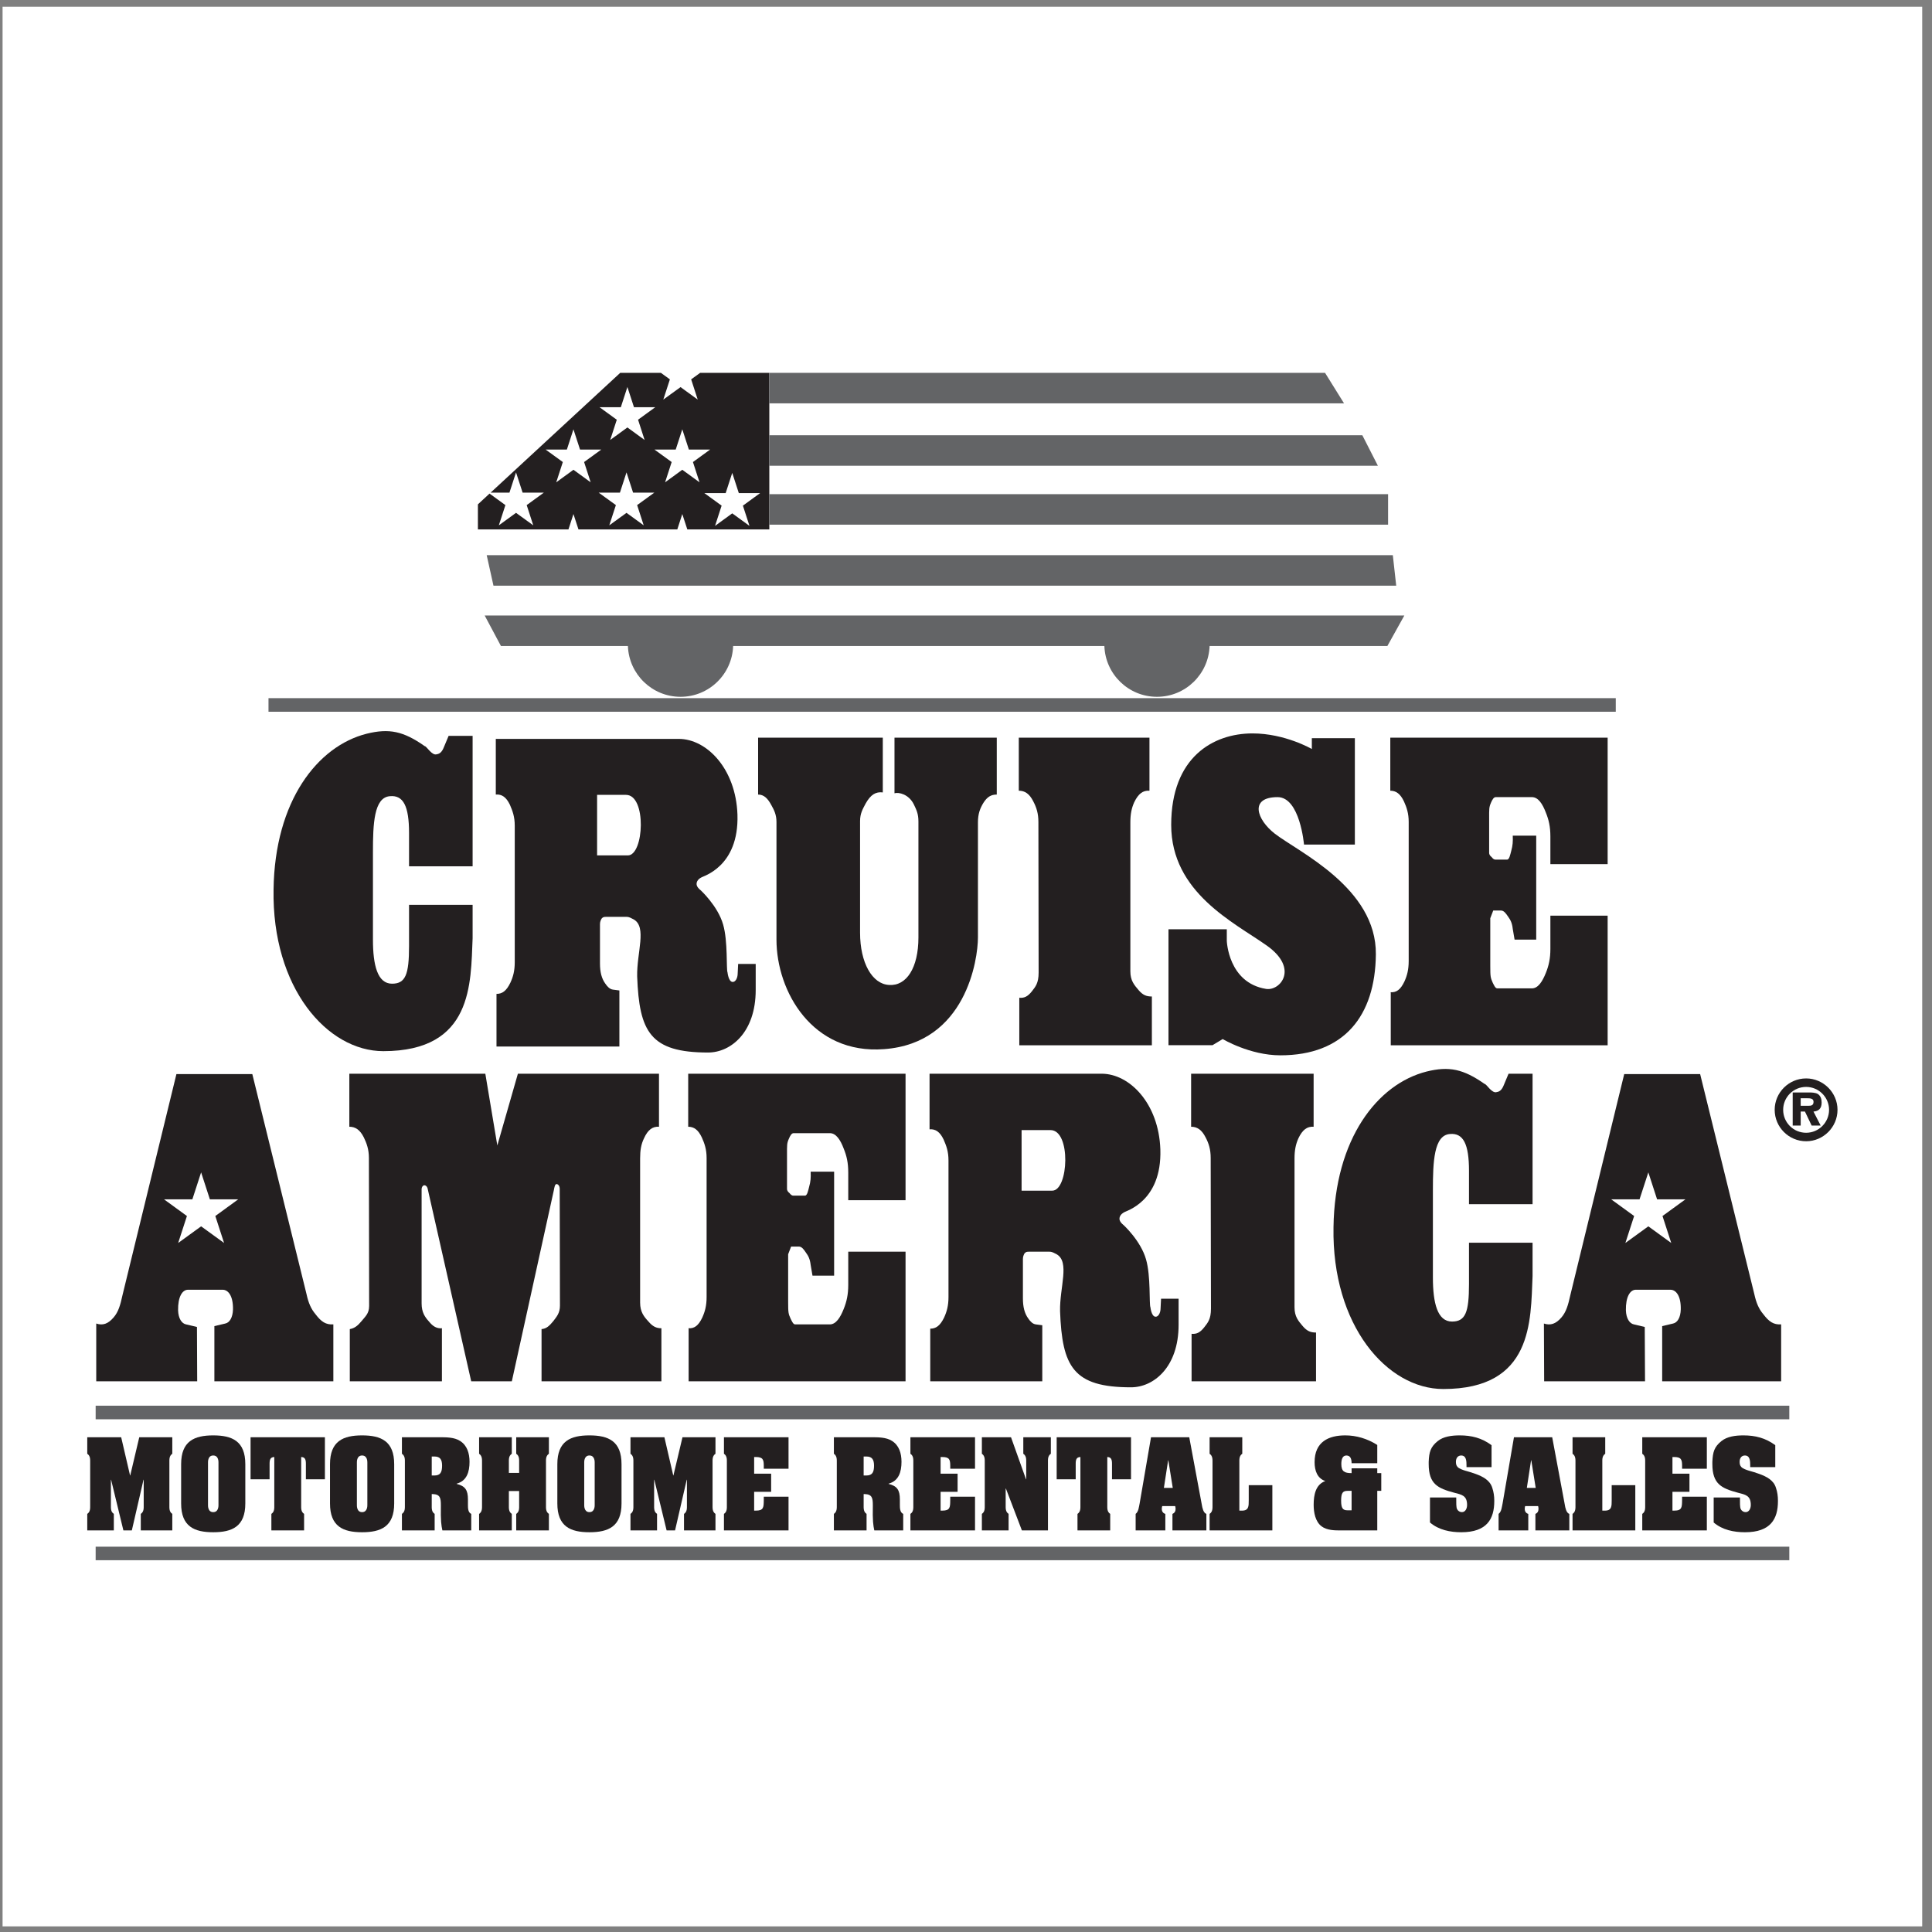 <?xml version="1.0" encoding="UTF-8"?>
<svg xmlns="http://www.w3.org/2000/svg" xmlns:xlink="http://www.w3.org/1999/xlink" width="194pt" height="194pt" viewBox="0 0 194 194" version="1.1">
<rect x="0" y="0" width="194" height="194" fill="#808080" stroke="none"/>
<g id="surface1">
<path style=" stroke:none;fill-rule:evenodd;fill:rgb(100%,100%,100%);fill-opacity:1;" d="M 0.258 0.676 L 193.016 0.676 L 193.016 193.434 L 0.258 193.434 L 0.258 0.676 "/>
<path style=" stroke:none;fill-rule:evenodd;fill:rgb(13.699%,12.199%,12.5%);fill-opacity:1;" d="M 70.301 37.441 L 69.402 38.094 L 70.062 40.125 L 68.336 38.871 L 66.605 40.125 L 67.266 38.094 L 66.367 37.441 L 62.277 37.441 L 49.266 49.465 L 51.156 49.465 L 51.816 47.434 L 52.477 49.465 L 54.613 49.465 L 52.887 50.719 L 53.547 52.75 L 51.816 51.496 L 50.09 52.75 L 50.75 50.719 L 49.156 49.562 L 47.988 50.645 L 47.988 53.16 L 57.082 53.16 L 57.582 51.617 L 58.086 53.16 L 68.012 53.16 L 68.512 51.617 L 69.016 53.16 L 77.25 53.16 L 77.25 37.441 L 70.301 37.441 "/>
<path style=" stroke:none;fill-rule:evenodd;fill:rgb(13.699%,12.199%,12.5%);fill-opacity:1;" d="M 71.105 105.688 C 65.297 105.688 64.188 103.625 63.98 98.039 C 63.934 95.633 64.98 93.098 63.637 92.324 C 63.379 92.195 63.195 92.066 62.914 92.066 L 60.875 92.066 C 60.688 92.066 60.551 92.066 60.41 92.238 C 60.34 92.367 60.246 92.539 60.246 92.797 L 60.246 96.75 C 60.246 97.609 60.41 98.254 60.781 98.77 C 60.988 99.07 61.223 99.328 61.547 99.371 L 62.195 99.457 L 62.195 105.086 L 49.855 105.086 L 49.855 99.801 C 50.438 99.801 50.852 99.5 51.246 98.684 C 51.527 98.082 51.688 97.48 51.688 96.621 L 51.688 82.918 C 51.688 82.016 51.48 81.457 51.203 80.812 C 50.832 80.039 50.391 79.738 49.785 79.781 L 49.785 74.195 L 68.16 74.195 C 70.941 74.195 73.891 77.16 74.051 81.801 C 74.215 87.086 70.527 87.988 70.41 88.117 C 70.41 88.117 69.945 88.328 69.945 88.762 C 69.945 89.062 70.27 89.32 70.27 89.32 C 70.293 89.32 72.078 90.949 72.613 92.84 C 73.102 94.516 72.914 97.352 73.055 97.652 C 73.055 97.652 73.148 98.555 73.543 98.598 C 73.82 98.641 74.074 98.254 74.074 97.738 L 74.121 96.793 L 75.883 96.793 L 75.883 99.414 C 75.883 103.668 73.379 105.688 71.105 105.688 "/>
<path style=" stroke:none;fill-rule:evenodd;fill:rgb(13.699%,12.199%,12.5%);fill-opacity:1;" d="M 86.363 82.449 L 86.363 93.66 C 86.363 96.668 87.574 98.816 89.273 98.902 C 91.02 99.031 92.223 97.184 92.223 94.137 L 92.223 82.492 C 92.223 81.719 92.031 81.332 91.762 80.773 C 91.254 79.742 90.234 79.527 89.82 79.656 L 89.82 74.07 L 100.09 74.07 L 100.09 79.785 C 99.531 79.785 99.145 80 98.758 80.602 C 98.414 81.16 98.199 81.719 98.199 82.578 L 98.199 94.137 C 98.199 96.328 97.008 104.746 88.777 105.348 C 81.566 105.906 77.969 99.547 77.969 94.352 L 77.969 82.535 C 77.969 81.805 77.727 81.332 77.461 80.859 C 77.098 80.172 76.707 79.785 76.125 79.785 L 76.125 74.07 L 88.645 74.07 L 88.645 79.57 C 87.941 79.484 87.43 79.785 86.922 80.688 C 86.629 81.246 86.363 81.676 86.363 82.449 "/>
<path style=" stroke:none;fill-rule:evenodd;fill:rgb(13.699%,12.199%,12.5%);fill-opacity:1;" d="M 113.504 97.527 C 113.504 98.473 113.891 98.902 114.328 99.418 C 114.766 99.934 115.129 100.062 115.664 100.062 L 115.664 104.961 L 102.352 104.961 L 102.352 100.191 C 102.859 100.234 103.199 100.062 103.613 99.547 C 103.977 99.074 104.293 98.73 104.293 97.656 L 104.27 82.535 C 104.27 81.676 104.074 81.074 103.758 80.473 C 103.371 79.699 102.906 79.398 102.301 79.398 L 102.301 74.07 L 115.422 74.07 L 115.422 79.398 C 114.766 79.355 114.305 79.699 113.891 80.559 C 113.621 81.16 113.504 81.762 113.504 82.578 L 113.504 97.527 "/>
<path style=" stroke:none;fill-rule:evenodd;fill:rgb(13.699%,12.199%,12.5%);fill-opacity:1;" d="M 17.883 131.57 C 17.906 132.387 18.246 132.902 18.684 132.988 L 19.777 133.246 L 19.801 138.703 L 9.664 138.703 L 9.664 132.902 C 10.32 133.117 10.84 132.945 11.398 132.301 C 11.887 131.742 12.082 131.055 12.297 130.066 L 17.715 107.855 L 25.336 107.855 L 30.777 129.938 C 30.973 130.84 31.238 131.441 31.676 131.957 C 32.258 132.73 32.719 133.031 33.473 132.988 L 33.473 138.703 L 21.527 138.703 L 21.527 133.16 L 22.617 132.902 C 23.055 132.816 23.371 132.301 23.395 131.484 C 23.418 130.152 22.934 129.508 22.352 129.508 L 18.879 129.508 C 18.297 129.508 17.859 130.238 17.883 131.57 "/>
<path style=" stroke:none;fill-rule:evenodd;fill:rgb(13.699%,12.199%,12.5%);fill-opacity:1;" d="M 42.336 130.883 C 42.336 131.785 42.676 132.258 43.066 132.688 C 43.477 133.203 43.867 133.418 44.375 133.375 L 44.375 138.703 L 35.125 138.703 L 35.125 133.461 C 35.609 133.375 35.926 133.117 36.316 132.645 C 36.656 132.215 37.066 131.914 37.066 131.141 L 37.043 116.277 C 37.043 115.418 36.824 114.816 36.535 114.215 C 36.145 113.441 35.684 113.141 35.078 113.141 L 35.078 107.816 L 48.734 107.816 L 49.938 115.02 L 52.004 107.816 L 66.172 107.816 L 66.172 113.141 C 65.539 113.098 65.055 113.441 64.668 114.301 C 64.375 114.902 64.277 115.504 64.277 116.32 L 64.277 130.797 C 64.277 131.742 64.668 132.215 65.105 132.688 C 65.539 133.203 65.906 133.375 66.414 133.375 L 66.414 138.703 L 54.379 138.703 L 54.379 133.461 C 54.891 133.418 55.18 133.117 55.57 132.645 C 55.887 132.215 56.227 131.871 56.227 131.098 L 56.203 119.371 C 56.203 119.07 56.031 118.898 55.887 118.898 C 55.715 118.898 55.668 119.242 55.617 119.5 L 51.395 138.703 L 47.316 138.703 L 42.945 119.371 C 42.895 119.113 42.699 118.984 42.555 119.027 C 42.434 119.07 42.359 119.199 42.336 119.371 L 42.336 130.883 "/>
<path style=" stroke:none;fill-rule:evenodd;fill:rgb(13.699%,12.199%,12.5%);fill-opacity:1;" d="M 69.129 133.375 C 69.719 133.418 70.133 133.117 70.52 132.301 C 70.793 131.699 70.953 131.098 70.953 130.238 L 70.953 116.277 C 70.953 115.418 70.746 114.816 70.473 114.215 C 70.109 113.441 69.676 113.141 69.105 113.141 L 69.105 107.816 L 90.93 107.816 L 90.93 120.516 L 85.176 120.516 L 85.176 117.738 C 85.176 116.75 85.016 116.062 84.719 115.332 C 84.379 114.43 83.941 113.785 83.328 113.785 L 79.691 113.785 C 79.484 113.785 79.348 114.043 79.234 114.301 C 79.004 114.816 79.027 114.945 79.027 116.02 L 79.027 119.371 C 79.027 119.586 79.164 119.715 79.277 119.801 C 79.371 119.93 79.508 120.059 79.645 120.059 L 80.832 120.059 C 81.059 120.059 81.152 119.543 81.242 119.199 C 81.402 118.641 81.426 118.254 81.402 117.652 L 83.758 117.652 L 83.758 128.094 L 81.586 128.094 L 81.402 127.02 C 81.332 126.418 81.172 126.117 80.922 125.773 C 80.719 125.473 80.512 125.172 80.215 125.172 L 79.438 125.172 L 79.141 125.945 L 79.141 130.711 C 79.141 131.828 79.164 131.914 79.395 132.43 C 79.531 132.688 79.645 132.988 79.848 132.988 L 83.328 132.988 C 83.941 132.988 84.379 132.301 84.719 131.441 C 85.016 130.711 85.176 129.98 85.176 129.035 L 85.176 125.688 L 90.93 125.688 L 90.93 138.703 L 69.148 138.703 L 69.148 133.418 L 69.129 133.375 "/>
<path style=" stroke:none;fill-rule:evenodd;fill:rgb(13.699%,12.199%,12.5%);fill-opacity:1;" d="M 139.629 99.633 C 140.223 99.676 140.633 99.375 141.023 98.559 C 141.297 97.957 141.453 97.355 141.453 96.496 L 141.453 82.535 C 141.453 81.676 141.25 81.074 140.977 80.473 C 140.609 79.699 140.176 79.398 139.605 79.398 L 139.605 74.07 L 161.43 74.07 L 161.43 86.773 L 155.68 86.773 L 155.68 83.996 C 155.68 83.008 155.52 82.32 155.223 81.59 C 154.879 80.688 154.445 80.043 153.828 80.043 L 150.191 80.043 C 149.988 80.043 149.852 80.301 149.734 80.559 C 149.508 81.074 149.531 81.203 149.531 82.277 L 149.531 85.629 C 149.531 85.844 149.668 85.973 149.781 86.059 C 149.871 86.188 150.008 86.316 150.145 86.316 L 151.336 86.316 C 151.562 86.316 151.652 85.801 151.746 85.457 C 151.902 84.898 151.926 84.512 151.902 83.91 L 154.258 83.91 L 154.258 94.352 L 152.086 94.352 L 151.902 93.277 C 151.836 92.676 151.676 92.375 151.426 92.031 C 151.219 91.73 151.016 91.43 150.719 91.43 L 149.941 91.43 L 149.645 92.203 L 149.645 96.969 C 149.645 98.086 149.668 98.172 149.895 98.688 C 150.031 98.945 150.145 99.246 150.352 99.246 L 153.828 99.246 C 154.445 99.246 154.879 98.559 155.223 97.699 C 155.52 96.969 155.68 96.238 155.68 95.293 L 155.68 91.945 L 161.43 91.945 L 161.43 104.961 L 139.652 104.961 L 139.652 99.676 L 139.629 99.633 "/>
<path style=" stroke:none;fill-rule:evenodd;fill:rgb(13.699%,12.199%,12.5%);fill-opacity:1;" d="M 113.57 139.305 C 107.762 139.305 106.652 137.242 106.445 131.656 C 106.398 129.25 107.445 126.719 106.102 125.945 C 105.844 125.816 105.66 125.688 105.379 125.688 L 103.34 125.688 C 103.152 125.688 103.016 125.688 102.875 125.859 C 102.805 125.988 102.715 126.16 102.715 126.418 L 102.715 130.367 C 102.715 131.227 102.875 131.871 103.246 132.387 C 103.453 132.688 103.688 132.945 104.012 132.988 L 104.66 133.074 L 104.66 138.703 L 93.41 138.703 L 93.41 133.418 C 93.988 133.418 94.406 133.117 94.801 132.301 C 95.078 131.699 95.242 131.098 95.242 130.238 L 95.242 116.535 C 95.242 115.633 95.035 115.074 94.754 114.43 C 94.383 113.656 93.945 113.355 93.34 113.398 L 93.34 107.816 L 110.625 107.816 C 113.406 107.816 116.355 110.777 116.516 115.418 C 116.68 120.703 112.988 121.605 112.875 121.734 C 112.875 121.734 112.41 121.949 112.41 122.379 C 112.41 122.68 112.734 122.938 112.734 122.938 C 112.758 122.938 114.547 124.57 115.078 126.461 C 115.566 128.137 115.379 130.969 115.52 131.27 C 115.52 131.27 115.613 132.172 116.008 132.215 C 116.285 132.258 116.539 131.871 116.539 131.355 L 116.586 130.41 L 118.348 130.41 L 118.348 133.031 C 118.348 137.285 115.844 139.305 113.57 139.305 "/>
<path style=" stroke:none;fill-rule:evenodd;fill:rgb(13.699%,12.199%,12.5%);fill-opacity:1;" d="M 129.988 131.27 C 129.988 132.215 130.379 132.645 130.812 133.16 C 131.254 133.676 131.617 133.805 132.148 133.805 L 132.148 138.703 L 119.652 138.703 L 119.652 133.934 C 120.164 133.977 120.504 133.805 120.914 133.289 C 121.281 132.816 121.598 132.473 121.598 131.398 L 121.57 116.277 C 121.57 115.418 121.379 114.816 121.062 114.215 C 120.672 113.441 120.211 113.141 119.605 113.141 L 119.605 107.816 L 131.906 107.816 L 131.906 113.141 C 131.254 113.098 130.789 113.441 130.379 114.301 C 130.109 114.902 129.988 115.504 129.988 116.32 L 129.988 131.27 "/>
<path style=" stroke:none;fill-rule:evenodd;fill:rgb(13.699%,12.199%,12.5%);fill-opacity:1;" d="M 151.48 107.816 L 153.891 107.816 L 153.891 120.918 L 147.508 120.918 L 147.508 117.566 C 147.508 114.887 146.941 113.742 145.582 113.871 C 143.98 114 143.883 116.664 143.883 119.5 L 143.883 128.277 C 143.883 130.855 144.344 132.703 145.801 132.703 C 147.16 132.703 147.508 131.762 147.508 128.922 L 147.508 124.785 L 153.891 124.785 L 153.891 128.137 C 153.695 132.645 153.945 139.477 144.926 139.477 C 139.293 139.477 133.73 133.117 133.902 123.238 C 134.023 114.344 138.32 108.844 143.25 107.598 C 145.508 107.039 146.941 107.344 149.078 108.844 C 149.273 108.844 149.805 109.832 150.293 109.66 C 150.609 109.617 150.824 109.402 150.996 108.973 L 151.48 107.816 "/>
<path style=" stroke:none;fill-rule:evenodd;fill:rgb(13.699%,12.199%,12.5%);fill-opacity:1;" d="M 45.047 73.891 L 47.457 73.891 L 47.457 86.992 L 41.074 86.992 L 41.074 83.645 C 41.074 80.961 40.508 79.82 39.148 79.949 C 37.543 80.078 37.449 82.738 37.449 85.574 L 37.449 94.355 C 37.449 96.93 37.91 98.777 39.367 98.777 C 40.727 98.777 41.074 97.836 41.074 95 L 41.074 90.859 L 47.457 90.859 L 47.457 94.211 C 47.262 98.723 47.512 105.551 38.492 105.551 C 32.859 105.551 27.297 99.195 27.469 89.312 C 27.59 80.422 31.887 74.922 36.816 73.676 C 39.074 73.117 40.508 73.418 42.645 74.922 C 42.84 74.922 43.371 75.91 43.859 75.738 C 44.172 75.695 44.391 75.48 44.562 75.051 L 45.047 73.891 "/>
<path style=" stroke:none;fill-rule:evenodd;fill:rgb(13.699%,12.199%,12.5%);fill-opacity:1;" d="M 163.262 131.57 C 163.289 132.387 163.629 132.902 164.066 132.988 L 165.156 133.246 L 165.184 138.703 L 155.055 138.703 L 155.031 132.902 C 155.688 133.117 156.223 132.945 156.781 132.301 C 157.266 131.742 157.461 131.055 157.68 130.066 L 163.094 107.855 L 170.719 107.855 L 176.156 129.938 C 176.352 130.84 176.617 131.441 177.055 131.957 C 177.637 132.73 178.102 133.031 178.852 132.988 L 178.852 138.703 L 166.906 138.703 L 166.906 133.16 L 167.996 132.902 C 168.438 132.816 168.75 132.301 168.773 131.484 C 168.801 130.152 168.312 129.508 167.73 129.508 L 164.258 129.508 C 163.676 129.508 163.238 130.238 163.262 131.57 "/>
<path style=" stroke:none;fill-rule:evenodd;fill:rgb(13.699%,12.199%,12.5%);fill-opacity:1;" d="M 131.727 74.121 L 136.047 74.121 L 136.047 84.805 L 130.941 84.805 C 130.941 84.805 130.535 80.043 128.289 80.043 C 125.43 80.043 126.18 82.297 128.016 83.719 C 130.398 85.555 138.227 89.16 138.156 95.832 C 138.094 102.023 134.961 105.969 128.562 105.969 C 125.5 105.969 122.777 104.336 122.777 104.336 L 121.758 104.949 L 117.332 104.949 L 117.332 93.312 L 123.188 93.312 L 123.188 94.469 C 123.188 94.469 123.32 98.688 127.133 99.301 C 128.543 99.527 130.469 97.258 127.199 94.945 C 123.934 92.633 117.605 89.637 117.605 82.832 C 117.605 76.027 121.824 73.645 125.77 73.645 C 129.039 73.645 131.727 75.211 131.727 75.211 L 131.727 74.121 "/>
<path style=" stroke:none;fill-rule:evenodd;fill:rgb(38.799%,39.2%,39.999%);fill-opacity:1;" d="M 162.246 71.469 L 162.246 70.105 L 26.961 70.105 L 26.961 71.469 L 162.246 71.469 "/>
<path style=" stroke:none;fill-rule:evenodd;fill:rgb(38.799%,39.2%,39.999%);fill-opacity:1;" d="M 179.672 142.516 L 179.672 141.152 L 9.605 141.152 L 9.605 142.516 L 179.672 142.516 "/>
<path style=" stroke:none;fill-rule:evenodd;fill:rgb(38.799%,39.2%,39.999%);fill-opacity:1;" d="M 179.672 156.668 L 179.672 155.309 L 9.605 155.309 L 9.605 156.668 L 179.672 156.668 "/>
<path style=" stroke:none;fill-rule:evenodd;fill:rgb(100%,100%,100%);fill-opacity:1;" d="M 21.621 122.105 L 23.922 120.43 L 21.074 120.43 L 20.195 117.723 L 19.316 120.43 L 16.469 120.43 L 18.77 122.105 L 17.891 124.812 L 20.195 123.141 L 22.5 124.812 L 21.621 122.105 "/>
<path style=" stroke:none;fill-rule:evenodd;fill:rgb(100%,100%,100%);fill-opacity:1;" d="M 166.938 122.105 L 169.242 120.43 L 166.395 120.43 L 165.516 117.723 L 164.633 120.43 L 161.785 120.43 L 164.09 122.105 L 163.211 124.812 L 165.516 123.141 L 167.816 124.812 L 166.938 122.105 "/>
<path style=" stroke:none;fill-rule:evenodd;fill:rgb(100%,100%,100%);fill-opacity:1;" d="M 64.07 42.145 L 65.797 40.891 L 63.66 40.891 L 63 38.859 L 62.34 40.891 L 60.203 40.891 L 61.934 42.148 L 61.273 44.18 L 63 42.922 L 64.727 44.18 L 64.07 42.145 "/>
<path style=" stroke:none;fill-rule:evenodd;fill:rgb(100%,100%,100%);fill-opacity:1;" d="M 63.977 50.719 L 65.707 49.465 L 63.57 49.465 L 62.91 47.434 L 62.25 49.465 L 60.113 49.465 L 61.844 50.719 L 61.18 52.75 L 62.91 51.496 L 64.637 52.75 L 63.977 50.719 "/>
<path style=" stroke:none;fill-rule:evenodd;fill:rgb(100%,100%,100%);fill-opacity:1;" d="M 74.598 50.773 L 76.324 49.516 L 74.188 49.516 L 73.527 47.484 L 72.867 49.516 L 70.73 49.516 L 72.461 50.773 L 71.801 52.805 L 73.527 51.547 L 75.258 52.805 L 74.598 50.773 "/>
<path style=" stroke:none;fill-rule:evenodd;fill:rgb(100%,100%,100%);fill-opacity:1;" d="M 58.652 46.395 L 60.379 45.141 L 58.242 45.141 L 57.582 43.109 L 56.922 45.141 L 54.785 45.141 L 56.516 46.395 L 55.855 48.43 L 57.582 47.172 L 59.312 48.43 L 58.652 46.395 "/>
<path style=" stroke:none;fill-rule:evenodd;fill:rgb(100%,100%,100%);fill-opacity:1;" d="M 69.582 46.395 L 71.309 45.141 L 69.172 45.141 L 68.512 43.109 L 67.852 45.141 L 65.715 45.141 L 67.445 46.395 L 66.785 48.43 L 68.512 47.172 L 70.242 48.43 L 69.582 46.395 "/>
<path style=" stroke:none;fill-rule:evenodd;fill:rgb(38.799%,39.2%,39.999%);fill-opacity:1;" d="M 133.055 37.441 L 77.25 37.441 L 77.25 40.504 L 134.961 40.504 L 133.055 37.441 "/>
<path style=" stroke:none;fill-rule:evenodd;fill:rgb(38.799%,39.2%,39.999%);fill-opacity:1;" d="M 136.797 43.703 L 77.25 43.703 L 77.25 46.766 L 138.359 46.766 L 136.797 43.703 "/>
<path style=" stroke:none;fill-rule:evenodd;fill:rgb(38.799%,39.2%,39.999%);fill-opacity:1;" d="M 139.383 49.621 L 77.25 49.621 L 77.25 52.684 L 139.383 52.684 L 139.383 49.621 "/>
<path style=" stroke:none;fill-rule:evenodd;fill:rgb(38.799%,39.2%,39.999%);fill-opacity:1;" d="M 140.199 58.809 L 139.859 55.746 L 48.871 55.746 L 49.551 58.809 L 140.199 58.809 "/>
<path style=" stroke:none;fill-rule:evenodd;fill:rgb(38.799%,39.2%,39.999%);fill-opacity:1;" d="M 141.016 61.805 L 48.668 61.805 L 50.301 64.867 L 63.051 64.867 C 63.152 67.699 65.477 69.969 68.336 69.969 C 71.195 69.969 73.52 67.699 73.617 64.867 L 110.895 64.867 C 110.992 67.699 113.316 69.969 116.176 69.969 C 119.035 69.969 121.359 67.699 121.461 64.867 L 139.312 64.867 L 141.016 61.805 "/>
<path style=" stroke:none;fill-rule:evenodd;fill:rgb(13.699%,12.199%,12.5%);fill-opacity:1;" d="M 13.059 148.152 L 13.078 148.152 L 13.984 144.32 L 17.301 144.32 L 17.301 145.977 C 16.977 146.199 17.008 146.547 17.008 146.895 L 17.008 151.098 C 17.008 151.449 16.977 151.797 17.301 152.016 L 17.301 153.676 L 14.137 153.676 L 14.137 152.016 C 14.461 151.797 14.43 151.449 14.43 151.098 L 14.43 148.586 L 14.41 148.586 L 13.238 153.676 L 12.391 153.676 L 11.156 148.586 L 11.137 148.586 L 11.137 151.098 C 11.137 151.449 11.105 151.797 11.43 152.016 L 11.43 153.676 L 8.762 153.676 L 8.762 152.016 C 9.086 151.797 9.055 151.449 9.055 151.098 L 9.055 146.895 C 9.055 146.547 9.086 146.199 8.762 145.977 L 8.762 144.32 L 12.168 144.32 L 13.059 148.152 "/>
<path style=" stroke:none;fill-rule:evenodd;fill:rgb(13.699%,12.199%,12.5%);fill-opacity:1;" d="M 24.633 150.969 C 24.633 153.281 23.32 153.859 21.41 153.859 C 19.504 153.859 18.188 153.281 18.188 150.969 L 18.188 147.027 C 18.188 144.711 19.504 144.133 21.41 144.133 C 23.32 144.133 24.633 144.711 24.633 147.027 L 24.633 150.969 "/>
<path style=" stroke:none;fill-rule:evenodd;fill:rgb(100%,100%,100%);fill-opacity:1;" d="M 20.887 151.109 C 20.887 151.176 20.855 151.84 21.41 151.84 C 21.969 151.84 21.938 151.176 21.938 151.109 L 21.938 146.875 C 21.938 146.809 21.969 146.152 21.41 146.152 C 20.855 146.152 20.887 146.809 20.887 146.875 L 20.887 151.109 "/>
<path style=" stroke:none;fill-rule:evenodd;fill:rgb(13.699%,12.199%,12.5%);fill-opacity:1;" d="M 25.16 144.32 L 32.625 144.32 L 32.625 148.543 L 30.715 148.543 L 30.715 146.973 C 30.715 146.547 30.625 146.316 30.242 146.305 L 30.242 151.098 C 30.242 151.449 30.211 151.797 30.535 152.016 L 30.535 153.676 L 27.25 153.676 L 27.25 152.016 C 27.574 151.797 27.543 151.449 27.543 151.098 L 27.543 146.305 C 27.16 146.316 27.07 146.547 27.07 146.973 L 27.07 148.543 L 25.16 148.543 L 25.16 144.32 "/>
<path style=" stroke:none;fill-rule:evenodd;fill:rgb(13.699%,12.199%,12.5%);fill-opacity:1;" d="M 39.582 150.969 C 39.582 153.281 38.27 153.859 36.359 153.859 C 34.453 153.859 33.137 153.281 33.137 150.969 L 33.137 147.027 C 33.137 144.711 34.453 144.133 36.359 144.133 C 38.27 144.133 39.582 144.711 39.582 147.027 L 39.582 150.969 "/>
<path style=" stroke:none;fill-rule:evenodd;fill:rgb(100%,100%,100%);fill-opacity:1;" d="M 35.836 151.109 C 35.836 151.176 35.805 151.84 36.359 151.84 C 36.914 151.84 36.887 151.176 36.887 151.109 L 36.887 146.875 C 36.887 146.809 36.914 146.152 36.359 146.152 C 35.805 146.152 35.836 146.809 35.836 146.875 L 35.836 151.109 "/>
<path style=" stroke:none;fill-rule:evenodd;fill:rgb(13.699%,12.199%,12.5%);fill-opacity:1;" d="M 43.352 151.098 C 43.352 151.449 43.32 151.797 43.645 152.016 L 43.645 153.676 L 40.359 153.676 L 40.359 152.016 C 40.684 151.797 40.656 151.449 40.656 151.098 L 40.656 146.895 C 40.656 146.547 40.684 146.199 40.359 145.977 L 40.359 144.32 L 44.109 144.32 C 44.777 144.32 45.613 144.309 46.199 144.691 C 46.906 145.137 47.148 145.934 47.148 146.785 C 47.148 147.812 46.867 148.707 45.855 148.98 L 45.855 149.004 C 46.707 149.219 46.988 149.613 46.988 150.562 L 46.988 151.098 C 46.988 151.414 46.988 151.875 47.32 152.016 L 47.32 153.676 L 44.422 153.676 C 44.312 153.16 44.242 152.727 44.27 151.164 C 44.27 150.422 44.199 150.051 43.461 150.027 L 43.352 150.027 L 43.352 151.098 "/>
<path style=" stroke:none;fill-rule:evenodd;fill:rgb(100%,100%,100%);fill-opacity:1;" d="M 43.352 148.16 L 43.625 148.16 C 44.211 148.16 44.391 147.836 44.391 147.18 C 44.391 146.578 44.211 146.254 43.625 146.254 L 43.352 146.254 L 43.352 148.16 "/>
<path style=" stroke:none;fill-rule:evenodd;fill:rgb(13.699%,12.199%,12.5%);fill-opacity:1;" d="M 55.117 153.676 L 51.836 153.676 L 51.836 152.016 C 52.16 151.797 52.129 151.449 52.129 151.098 L 52.129 149.723 L 51.098 149.723 L 51.098 151.098 C 51.098 151.449 51.066 151.797 51.391 152.016 L 51.391 153.676 L 48.109 153.676 L 48.109 152.016 C 48.43 151.797 48.402 151.449 48.402 151.098 L 48.402 146.895 C 48.402 146.547 48.43 146.199 48.109 145.977 L 48.109 144.32 L 51.391 144.32 L 51.391 145.977 C 51.066 146.199 51.098 146.547 51.098 146.895 L 51.098 147.898 L 52.129 147.898 L 52.129 146.895 C 52.129 146.547 52.16 146.199 51.836 145.977 L 51.836 144.32 L 55.117 144.32 L 55.117 145.977 C 54.793 146.199 54.824 146.547 54.824 146.895 L 54.824 151.098 C 54.824 151.449 54.793 151.797 55.117 152.016 L 55.117 153.676 "/>
<path style=" stroke:none;fill-rule:evenodd;fill:rgb(13.699%,12.199%,12.5%);fill-opacity:1;" d="M 62.41 150.969 C 62.41 153.281 61.098 153.859 59.188 153.859 C 57.277 153.859 55.965 153.281 55.965 150.969 L 55.965 147.027 C 55.965 144.711 57.277 144.133 59.188 144.133 C 61.098 144.133 62.41 144.711 62.41 147.027 L 62.41 150.969 "/>
<path style=" stroke:none;fill-rule:evenodd;fill:rgb(100%,100%,100%);fill-opacity:1;" d="M 58.664 151.109 C 58.664 151.176 58.633 151.84 59.188 151.84 C 59.742 151.84 59.715 151.176 59.715 151.109 L 59.715 146.875 C 59.715 146.809 59.742 146.152 59.188 146.152 C 58.633 146.152 58.664 146.809 58.664 146.875 L 58.664 151.109 "/>
<path style=" stroke:none;fill-rule:evenodd;fill:rgb(13.699%,12.199%,12.5%);fill-opacity:1;" d="M 67.602 148.152 L 67.621 148.152 L 68.531 144.32 L 71.844 144.32 L 71.844 145.977 C 71.523 146.199 71.551 146.547 71.551 146.895 L 71.551 151.098 C 71.551 151.449 71.523 151.797 71.844 152.016 L 71.844 153.676 L 68.684 153.676 L 68.684 152.016 C 69.008 151.797 68.977 151.449 68.977 151.098 L 68.977 148.586 L 68.957 148.586 L 67.785 153.676 L 66.938 153.676 L 65.703 148.586 L 65.684 148.586 L 65.684 151.098 C 65.684 151.449 65.652 151.797 65.977 152.016 L 65.977 153.676 L 63.309 153.676 L 63.309 152.016 C 63.633 151.797 63.602 151.449 63.602 151.098 L 63.602 146.895 C 63.602 146.547 63.633 146.199 63.309 145.977 L 63.309 144.32 L 66.715 144.32 L 67.602 148.152 "/>
<path style=" stroke:none;fill-rule:evenodd;fill:rgb(13.699%,12.199%,12.5%);fill-opacity:1;" d="M 79.18 150.289 L 79.18 153.676 L 72.695 153.676 L 72.695 152.016 C 73.02 151.797 72.988 151.449 72.988 151.098 L 72.988 146.895 C 72.988 146.547 73.02 146.199 72.695 145.977 L 72.695 144.32 L 79.18 144.32 L 79.18 147.484 L 76.695 147.484 L 76.695 147.203 C 76.695 146.566 76.613 146.305 75.887 146.305 L 75.727 146.305 L 75.727 147.977 L 77.434 147.977 L 77.434 149.801 L 75.727 149.801 L 75.727 151.688 L 75.887 151.688 C 76.695 151.688 76.684 151.359 76.695 150.598 L 76.695 150.289 L 79.18 150.289 "/>
<path style=" stroke:none;fill-rule:evenodd;fill:rgb(13.699%,12.199%,12.5%);fill-opacity:1;" d="M 86.723 151.098 C 86.723 151.449 86.695 151.797 87.016 152.016 L 87.016 153.676 L 83.734 153.676 L 83.734 152.016 C 84.055 151.797 84.027 151.449 84.027 151.098 L 84.027 146.895 C 84.027 146.547 84.055 146.199 83.734 145.977 L 83.734 144.32 L 87.48 144.32 C 88.148 144.32 88.988 144.309 89.574 144.691 C 90.281 145.137 90.523 145.934 90.523 146.785 C 90.523 147.812 90.238 148.707 89.23 148.98 L 89.23 149.004 C 90.078 149.219 90.359 149.613 90.359 150.562 L 90.359 151.098 C 90.359 151.414 90.359 151.875 90.695 152.016 L 90.695 153.676 L 87.793 153.676 C 87.684 153.16 87.613 152.727 87.645 151.164 C 87.645 150.422 87.574 150.051 86.836 150.027 L 86.723 150.027 L 86.723 151.098 "/>
<path style=" stroke:none;fill-rule:evenodd;fill:rgb(100%,100%,100%);fill-opacity:1;" d="M 86.723 148.16 L 86.996 148.16 C 87.582 148.16 87.766 147.836 87.766 147.18 C 87.766 146.578 87.582 146.254 86.996 146.254 L 86.723 146.254 L 86.723 148.16 "/>
<path style=" stroke:none;fill-rule:evenodd;fill:rgb(13.699%,12.199%,12.5%);fill-opacity:1;" d="M 97.906 150.289 L 97.906 153.676 L 91.418 153.676 L 91.418 152.016 C 91.742 151.797 91.711 151.449 91.711 151.098 L 91.711 146.895 C 91.711 146.547 91.742 146.199 91.418 145.977 L 91.418 144.32 L 97.906 144.32 L 97.906 147.484 L 95.418 147.484 L 95.418 147.203 C 95.418 146.566 95.34 146.305 94.609 146.305 L 94.449 146.305 L 94.449 147.977 L 96.156 147.977 L 96.156 149.801 L 94.449 149.801 L 94.449 151.688 L 94.609 151.688 C 95.418 151.688 95.41 151.359 95.418 150.598 L 95.418 150.289 L 97.906 150.289 "/>
<path style=" stroke:none;fill-rule:evenodd;fill:rgb(13.699%,12.199%,12.5%);fill-opacity:1;" d="M 103.027 148.543 L 103.047 148.543 L 103.047 146.895 C 103.047 146.547 103.078 146.199 102.754 145.977 L 102.754 144.32 L 105.52 144.32 L 105.52 145.977 C 105.199 146.199 105.23 146.547 105.23 146.895 L 105.23 153.676 L 102.613 153.676 L 101.008 149.473 L 100.984 149.473 L 100.984 151.098 C 100.984 151.449 100.953 151.797 101.277 152.016 L 101.277 153.676 L 98.594 153.676 L 98.594 152.016 C 98.914 151.797 98.883 151.449 98.883 151.098 L 98.883 146.895 C 98.883 146.547 98.914 146.199 98.594 145.977 L 98.594 144.32 L 101.52 144.32 L 103.027 148.543 "/>
<path style=" stroke:none;fill-rule:evenodd;fill:rgb(13.699%,12.199%,12.5%);fill-opacity:1;" d="M 106.105 144.32 L 113.57 144.32 L 113.57 148.543 L 111.66 148.543 L 111.66 146.973 C 111.66 146.547 111.57 146.316 111.188 146.305 L 111.188 151.098 C 111.188 151.449 111.156 151.797 111.48 152.016 L 111.48 153.676 L 108.195 153.676 L 108.195 152.016 C 108.52 151.797 108.488 151.449 108.488 151.098 L 108.488 146.305 C 108.105 146.316 108.016 146.547 108.016 146.973 L 108.016 148.543 L 106.105 148.543 L 106.105 144.32 "/>
<path style=" stroke:none;fill-rule:evenodd;fill:rgb(13.699%,12.199%,12.5%);fill-opacity:1;" d="M 117.016 153.676 L 114.035 153.676 L 114.035 152.016 C 114.328 151.797 114.359 151.316 114.438 150.957 L 115.578 144.32 L 119.418 144.32 L 120.68 151.098 C 120.73 151.395 120.832 151.918 121.137 152.016 L 121.137 153.676 L 117.73 153.676 L 117.73 152.016 C 117.945 151.926 118.047 151.754 118.047 151.504 C 118.047 151.402 118.023 151.316 118.004 151.23 L 116.703 151.23 C 116.68 151.316 116.66 151.414 116.66 151.504 C 116.66 151.766 116.781 151.949 117.016 152.016 L 117.016 153.676 "/>
<path style=" stroke:none;fill-rule:evenodd;fill:rgb(100%,100%,100%);fill-opacity:1;" d="M 117.762 149.406 L 117.316 146.633 L 117.297 146.633 L 116.871 149.406 L 117.762 149.406 "/>
<path style=" stroke:none;fill-rule:evenodd;fill:rgb(13.699%,12.199%,12.5%);fill-opacity:1;" d="M 121.461 153.676 L 121.461 152.016 C 121.781 151.797 121.754 151.449 121.754 151.098 L 121.754 146.895 C 121.754 146.547 121.781 146.199 121.461 145.977 L 121.461 144.32 L 124.742 144.32 L 124.742 145.977 C 124.418 146.199 124.449 146.547 124.449 146.895 L 124.449 151.688 L 124.715 151.688 C 125.398 151.688 125.391 151.238 125.391 150.652 L 125.391 149.133 L 127.762 149.133 L 127.762 153.676 L 121.461 153.676 "/>
<path style=" stroke:none;fill-rule:evenodd;fill:rgb(13.699%,12.199%,12.5%);fill-opacity:1;" d="M 135.719 147.441 L 138.297 147.441 L 138.297 147.922 L 138.699 147.922 L 138.699 149.703 L 138.297 149.703 L 138.297 153.676 L 134.668 153.676 C 134.023 153.676 133.254 153.676 132.699 153.262 C 132.074 152.781 131.91 151.875 131.91 151.098 C 131.91 150.129 132.102 149.059 133.082 148.719 C 132.273 148.445 132.004 147.68 132.004 146.82 C 132.004 144.766 133.426 144.133 135.082 144.133 C 136.195 144.133 137.305 144.461 138.297 145.094 L 138.297 146.93 L 135.719 146.93 C 135.719 146.504 135.609 146.152 135.195 146.152 C 134.77 146.152 134.688 146.613 134.688 147.016 C 134.688 147.758 135.012 147.922 135.719 147.922 L 135.719 147.441 "/>
<path style=" stroke:none;fill-rule:evenodd;fill:rgb(100%,100%,100%);fill-opacity:1;" d="M 135.719 149.703 L 135.316 149.703 C 134.84 149.703 134.668 149.898 134.668 150.684 C 134.668 151.457 134.84 151.656 135.316 151.656 L 135.719 151.656 L 135.719 149.703 "/>
<path style=" stroke:none;fill-rule:evenodd;fill:rgb(13.699%,12.199%,12.5%);fill-opacity:1;" d="M 147.258 147.148 C 147.258 146.73 147.246 146.152 146.723 146.152 C 146.379 146.152 146.195 146.426 146.195 146.777 C 146.195 146.961 146.215 147.148 146.359 147.301 C 146.508 147.473 146.895 147.605 147.117 147.672 C 147.762 147.855 148.633 148.105 149.176 148.5 C 149.488 148.73 149.723 149.004 149.844 149.395 C 149.984 149.801 150.047 150.246 150.047 150.684 L 150.047 150.727 C 150.047 152.527 149.309 153.859 146.73 153.859 C 145.629 153.859 144.469 153.633 143.59 152.879 L 143.59 150.367 L 146.227 150.367 C 146.227 150.922 146.215 151.34 146.309 151.535 C 146.398 151.719 146.59 151.84 146.793 151.84 C 147.156 151.84 147.316 151.457 147.316 151.121 C 147.316 150.16 146.762 150.082 146.016 149.887 C 144.379 149.449 143.461 149.023 143.461 147.004 L 143.461 146.797 C 143.5 145.793 143.652 145.289 144.359 144.711 C 144.934 144.242 145.773 144.133 146.578 144.133 C 147.754 144.133 148.793 144.387 149.773 145.117 L 149.773 147.32 L 147.258 147.32 L 147.258 147.148 "/>
<path style=" stroke:none;fill-rule:evenodd;fill:rgb(13.699%,12.199%,12.5%);fill-opacity:1;" d="M 153.461 153.676 L 150.48 153.676 L 150.48 152.016 C 150.773 151.797 150.805 151.316 150.883 150.957 L 152.023 144.32 L 155.863 144.32 L 157.129 151.098 C 157.176 151.395 157.277 151.918 157.582 152.016 L 157.582 153.676 L 154.176 153.676 L 154.176 152.016 C 154.391 151.926 154.488 151.754 154.488 151.504 C 154.488 151.402 154.469 151.316 154.449 151.23 L 153.145 151.23 C 153.125 151.316 153.105 151.414 153.105 151.504 C 153.105 151.766 153.227 151.949 153.461 152.016 L 153.461 153.676 "/>
<path style=" stroke:none;fill-rule:evenodd;fill:rgb(100%,100%,100%);fill-opacity:1;" d="M 154.207 149.406 L 153.762 146.633 L 153.742 146.633 L 153.316 149.406 L 154.207 149.406 "/>
<path style=" stroke:none;fill-rule:evenodd;fill:rgb(13.699%,12.199%,12.5%);fill-opacity:1;" d="M 157.906 153.676 L 157.906 152.016 C 158.227 151.797 158.199 151.449 158.199 151.098 L 158.199 146.895 C 158.199 146.547 158.227 146.199 157.906 145.977 L 157.906 144.32 L 161.188 144.32 L 161.188 145.977 C 160.863 146.199 160.895 146.547 160.895 146.895 L 160.895 151.688 L 161.156 151.688 C 161.844 151.688 161.836 151.238 161.836 150.652 L 161.836 149.133 L 164.207 149.133 L 164.207 153.676 L 157.906 153.676 "/>
<path style=" stroke:none;fill-rule:evenodd;fill:rgb(13.699%,12.199%,12.5%);fill-opacity:1;" d="M 171.391 150.289 L 171.391 153.676 L 164.906 153.676 L 164.906 152.016 C 165.23 151.797 165.199 151.449 165.199 151.098 L 165.199 146.895 C 165.199 146.547 165.23 146.199 164.906 145.977 L 164.906 144.32 L 171.391 144.32 L 171.391 147.484 L 168.906 147.484 L 168.906 147.203 C 168.906 146.566 168.824 146.305 168.098 146.305 L 167.938 146.305 L 167.938 147.977 L 169.645 147.977 L 169.645 149.801 L 167.938 149.801 L 167.938 151.688 L 168.098 151.688 C 168.906 151.688 168.895 151.359 168.906 150.598 L 168.906 150.289 L 171.391 150.289 "/>
<path style=" stroke:none;fill-rule:evenodd;fill:rgb(13.699%,12.199%,12.5%);fill-opacity:1;" d="M 175.746 147.148 C 175.746 146.73 175.734 146.152 175.211 146.152 C 174.867 146.152 174.684 146.426 174.684 146.777 C 174.684 146.961 174.703 147.148 174.848 147.301 C 174.996 147.473 175.383 147.605 175.602 147.672 C 176.25 147.855 177.117 148.105 177.664 148.5 C 177.977 148.73 178.211 149.004 178.328 149.395 C 178.473 149.801 178.531 150.246 178.531 150.684 L 178.531 150.727 C 178.531 152.527 177.797 153.859 175.219 153.859 C 174.117 153.859 172.957 153.633 172.078 152.879 L 172.078 150.367 L 174.715 150.367 C 174.715 150.922 174.703 151.34 174.797 151.535 C 174.887 151.719 175.078 151.84 175.281 151.84 C 175.645 151.84 175.805 151.457 175.805 151.121 C 175.805 150.16 175.25 150.082 174.504 149.887 C 172.867 149.449 171.945 149.023 171.945 147.004 L 171.945 146.797 C 171.988 145.793 172.137 145.289 172.848 144.711 C 173.422 144.242 174.262 144.133 175.066 144.133 C 176.238 144.133 177.281 144.387 178.262 145.117 L 178.262 147.32 L 175.746 147.32 L 175.746 147.148 "/>
<path style=" stroke:none;fill-rule:evenodd;fill:rgb(13.699%,12.199%,12.5%);fill-opacity:1;" d="M 178.203 111.441 C 178.203 109.715 179.613 108.289 181.363 108.289 C 183.09 108.289 184.512 109.715 184.512 111.441 C 184.512 113.176 183.09 114.598 181.363 114.598 C 179.613 114.598 178.203 113.176 178.203 111.441 "/>
<path style=" stroke:none;fill-rule:evenodd;fill:rgb(100%,100%,100%);fill-opacity:1;" d="M 183.664 111.441 C 183.664 110.172 182.621 109.141 181.363 109.141 C 180.082 109.141 179.055 110.172 179.055 111.441 C 179.055 112.715 180.082 113.746 181.363 113.746 C 182.621 113.746 183.664 112.715 183.664 111.441 "/>
<path style=" stroke:none;fill-rule:evenodd;fill:rgb(13.699%,12.199%,12.5%);fill-opacity:1;" d="M 182.82 113.02 L 181.914 113.02 L 181.242 111.617 L 180.816 111.617 L 180.816 113.02 L 180.012 113.02 L 180.012 109.699 L 181.633 109.699 C 181.906 109.699 182.281 109.707 182.531 109.848 C 182.828 110.047 182.918 110.363 182.918 110.711 C 182.918 111.328 182.609 111.574 182.098 111.617 L 182.82 113.02 "/>
<path style=" stroke:none;fill-rule:evenodd;fill:rgb(100%,100%,100%);fill-opacity:1;" d="M 181.602 111.035 C 181.898 111.043 182.105 110.973 182.105 110.633 C 182.105 110.281 181.723 110.281 181.461 110.281 L 180.816 110.281 L 180.816 111.035 L 181.602 111.035 "/>
<path style=" stroke:none;fill-rule:evenodd;fill:rgb(100%,100%,100%);fill-opacity:1;" d="M 102.582 113.477 L 102.582 119.559 C 102.582 119.559 104.031 119.559 105.664 119.559 C 107.301 119.559 107.57 113.477 105.484 113.477 C 103.398 113.477 102.582 113.477 102.582 113.477 "/>
<path style=" stroke:none;fill-rule:evenodd;fill:rgb(100%,100%,100%);fill-opacity:1;" d="M 59.957 79.816 L 59.957 85.895 C 59.957 85.895 61.41 85.895 63.043 85.895 C 64.676 85.895 64.949 79.816 62.859 79.816 C 60.773 79.816 59.957 79.816 59.957 79.816 "/>
</g>
</svg>
